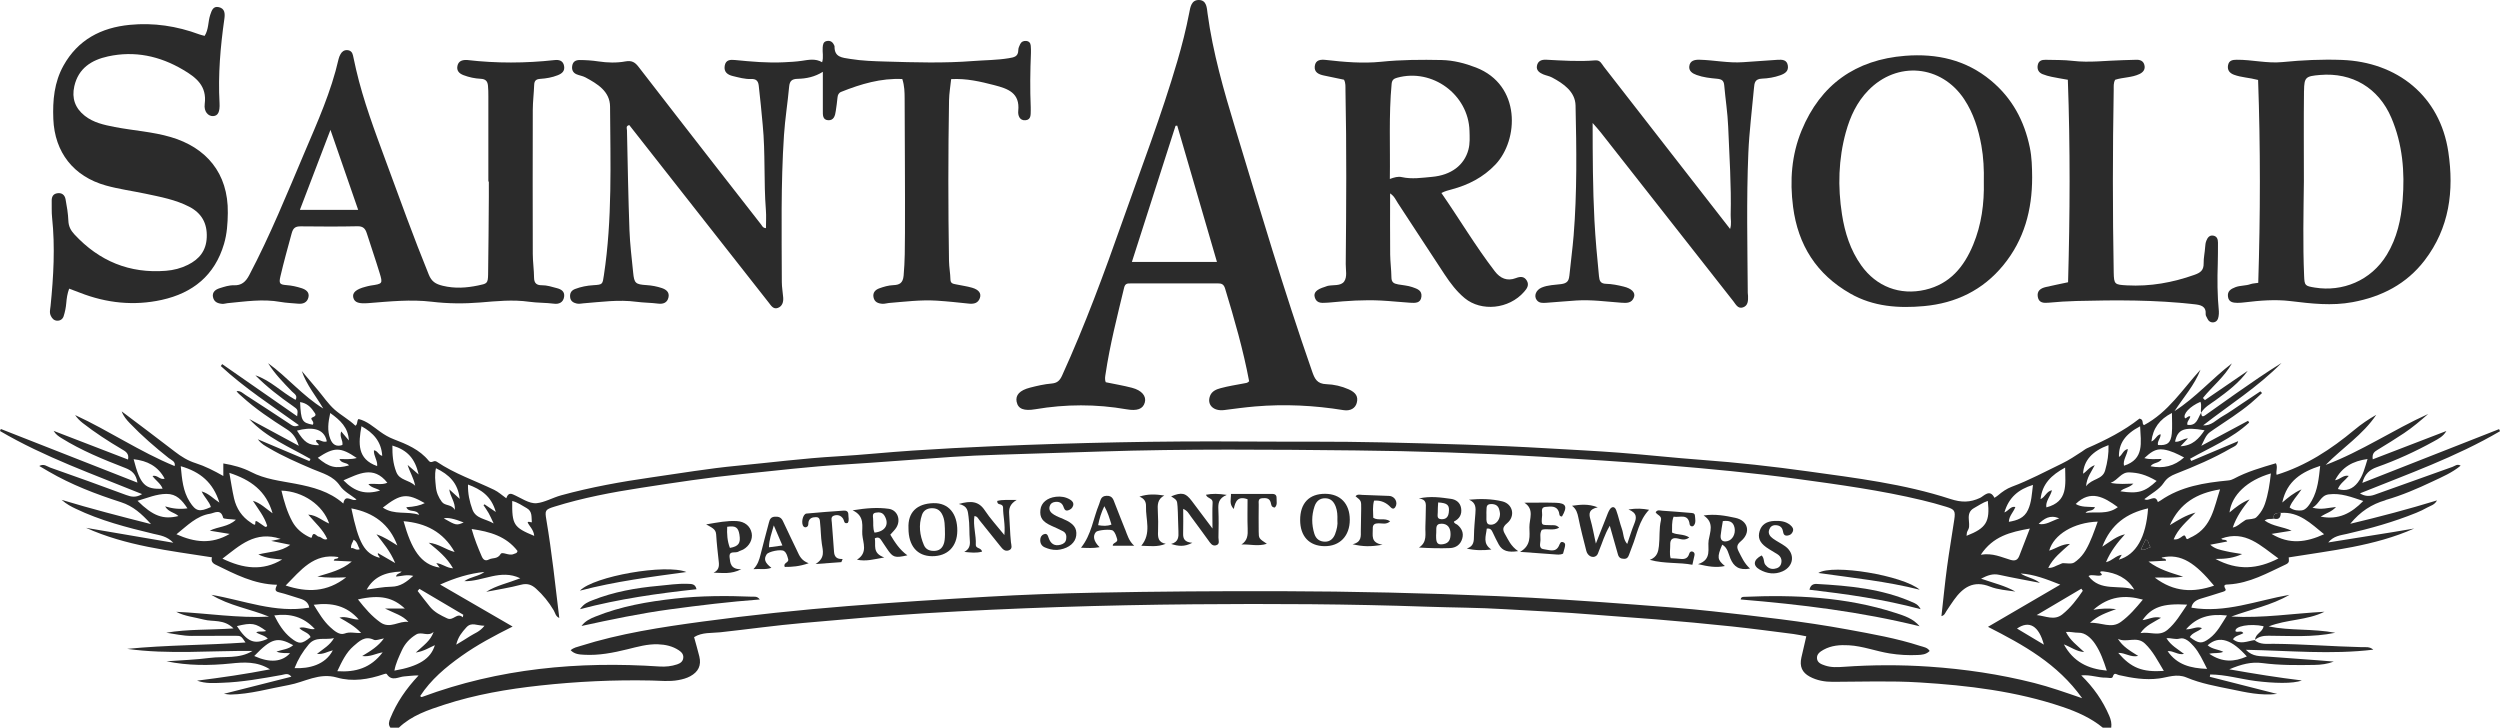 <svg width="213" height="62" viewBox="0 0 213 62" fill="none" xmlns="http://www.w3.org/2000/svg">
<path d="M203.242 42.605C204.626 42.208 205.96 41.636 207.263 41.017C208.083 40.629 208.924 40.276 209.648 39.675C209.356 39.495 209.16 39.704 208.953 39.777C206.735 40.563 204.521 41.361 202.306 42.154C201.855 42.316 201.442 42.275 201.069 42.033C205.114 40.399 209.231 38.95 213 36.741C212.975 36.68 212.948 36.621 212.923 36.561C209.062 38.079 205.2 39.597 201.271 41.142C201.474 40.381 201.886 40.021 202.524 39.793C204.191 39.202 205.801 38.467 207.348 37.61C207.749 37.389 208.177 37.181 208.429 36.721C206.345 37.523 204.26 38.325 202.158 39.134C202.084 38.638 202.305 38.483 202.579 38.319C203.339 37.865 204.086 37.389 204.826 36.903C205.195 36.66 205.546 36.386 205.892 36.11C206.23 35.841 206.553 35.552 206.883 35.27C203.904 36.616 201.21 38.453 198.147 39.611C199.563 38.164 201.31 37.054 202.458 35.342C201.795 35.718 201.173 36.144 200.597 36.623C198.605 38.282 196.468 39.683 193.968 40.454C193.884 40.157 194.091 39.797 193.906 39.469C192.665 39.838 191.447 40.182 190.324 40.788C190.183 40.864 190.03 40.918 189.844 40.935C187.812 41.131 185.808 41.441 184.075 42.646C184.004 42.696 183.925 42.733 183.848 42.776C183.635 42.042 183.075 42.792 182.697 42.525C183.283 42.056 183.975 41.707 184.344 41.147C184.631 40.711 184.963 40.533 185.367 40.372C186.986 39.734 188.587 39.059 190.092 38.182C190.306 38.057 190.614 37.993 190.691 37.587C189.311 38.168 188.003 38.72 186.694 39.273C186.662 39.21 186.63 39.146 186.596 39.084C188.315 38.118 190.17 37.359 191.629 36.003C191.599 35.951 191.568 35.9 191.538 35.85C190.238 36.545 188.939 37.241 187.551 37.984C188.029 36.976 188.033 36.979 188.653 36.561C189.705 35.848 190.786 35.171 191.764 34.355C192.096 34.078 192.408 33.777 192.727 33.487C192.679 33.439 192.633 33.391 192.584 33.342C192.048 33.699 191.513 34.057 190.976 34.413C190.434 34.772 189.907 35.157 189.343 35.475C188.823 35.771 188.397 36.295 187.705 36.24C189.958 34.488 192.378 32.965 194.385 30.926C193.055 31.749 191.775 32.637 190.5 33.529C189.629 34.139 188.758 34.752 187.896 35.372C187.576 35.602 187.569 35.376 187.539 35.162C187.83 34.675 188.325 34.42 188.762 34.102C189.766 33.369 190.764 32.63 191.508 31.593C190.292 32.425 189.076 33.257 187.86 34.089C187.803 34.029 187.746 33.97 187.687 33.909C188.493 32.913 189.534 32.097 190.158 30.96C188.47 32.254 187.072 33.875 185.268 35.028C186.032 33.861 186.974 32.815 187.482 31.496C185.959 33.157 184.745 35.114 182.675 36.218C182.442 36.128 182.702 35.75 182.285 35.663C180.969 36.703 179.425 37.487 177.831 38.184C177.671 38.254 177.534 38.375 177.384 38.471C176.817 38.836 176.277 39.207 175.647 39.508C174.244 40.18 172.879 40.926 171.411 41.468C170.969 41.632 170.575 41.908 170.213 42.22C170.126 42.295 170.022 42.35 169.926 42.414C169.53 41.616 169.02 42.272 168.703 42.42C167.838 42.822 167.116 42.821 166.164 42.511C162.224 41.226 158.108 40.725 154.018 40.157C151.031 39.742 148.034 39.407 145.025 39.185C142.664 39.013 140.311 38.749 137.952 38.569C135.915 38.414 133.873 38.316 131.834 38.197C127.155 37.92 122.472 37.797 117.788 37.69C113.812 37.598 109.833 37.646 105.855 37.617C98.794 37.566 91.734 37.719 84.679 38.015C82.368 38.111 80.059 38.237 77.751 38.389C75.597 38.53 73.448 38.76 71.295 38.884C68.457 39.048 65.636 39.412 62.808 39.681C60.371 39.914 57.95 40.322 55.524 40.67C52.924 41.042 50.341 41.506 47.806 42.202C47.096 42.397 46.397 42.805 45.727 42.872C45.083 42.937 44.375 42.409 43.703 42.122C43.341 41.967 43.236 42.204 43.133 42.452C42.78 42.201 42.469 41.91 42.102 41.734C40.464 40.944 38.72 40.363 37.205 39.333C36.953 39.164 36.761 39.545 36.525 39.255C35.752 38.303 34.652 37.846 33.544 37.421C33.129 37.261 32.764 37.049 32.4 36.789C31.815 36.37 31.261 35.869 30.546 35.698C30.373 35.871 30.499 36.133 30.282 36.272C29.72 35.732 29.053 35.381 28.508 34.898C27.961 34.413 27.543 33.781 27.067 33.216C26.616 32.681 26.163 32.147 25.712 31.612C26.124 32.811 26.921 33.745 27.543 34.807C25.791 33.734 24.489 32.131 22.842 30.944C23.407 31.847 24.142 32.599 24.875 33.353C25.058 33.542 25.392 33.694 25.181 34.069C23.995 33.423 23.056 32.405 21.758 31.977C22.733 32.966 23.823 33.802 24.951 34.59C25.395 34.9 25.386 34.912 25.317 35.465C23.184 33.982 21.056 32.501 18.929 31.022C18.889 31.078 18.852 31.133 18.813 31.188C20.843 33.07 23.172 34.572 25.472 36.227C25.079 36.44 24.866 36.233 24.632 36.08C23.398 35.267 22.166 34.451 20.922 33.654C20.695 33.51 20.492 33.275 20.153 33.325C20.273 33.508 20.441 33.627 20.59 33.765C21.774 34.848 23.106 35.732 24.454 36.589C24.937 36.897 25.238 37.293 25.457 37.981C23.951 37.166 22.594 36.432 21.237 35.7C22.689 37.279 24.652 38.072 26.456 39.105C26.424 39.166 26.392 39.227 26.36 39.287C24.946 38.688 23.532 38.09 21.965 37.425C22.286 37.847 22.605 37.993 22.892 38.163C24.086 38.868 25.356 39.422 26.631 39.966C27.477 40.328 28.385 40.529 28.971 41.395C29.294 41.873 29.891 42.167 30.376 42.555C29.991 42.797 29.419 41.996 29.251 42.899C28.057 41.853 26.627 41.495 25.176 41.215C23.887 40.968 22.585 40.837 21.378 40.208C20.676 39.843 19.87 39.626 19.027 39.485V40.554C18.235 40.108 17.476 39.717 16.666 39.46C16.003 39.251 15.445 38.904 14.901 38.483C13.402 37.323 11.879 36.192 10.367 35.048C10.522 35.468 10.786 35.771 11.064 36.062C12.09 37.134 13.209 38.102 14.372 39.023C14.595 39.2 14.978 39.314 14.88 39.709C11.917 38.494 9.287 36.696 6.4 35.363C6.584 35.632 6.802 35.851 7.044 36.04C8.094 36.858 9.208 37.582 10.355 38.259C10.676 38.448 11.022 38.621 10.908 39.153C8.763 38.327 6.664 37.518 4.568 36.709C4.748 37.011 4.987 37.172 5.231 37.323C6.941 38.389 8.8 39.146 10.669 39.87C11.245 40.093 11.598 40.397 11.71 41.121C7.775 39.576 3.922 38.061 0.07 36.548C0.046 36.607 0.023 36.664 0 36.723C3.806 38.956 7.968 40.413 12.107 42.097C11.589 42.416 11.187 42.336 10.754 42.176C8.602 41.381 6.447 40.597 4.281 39.84C4.013 39.747 3.739 39.476 3.345 39.702C3.633 39.871 3.885 40.019 4.136 40.167C6.08 41.301 8.174 42.099 10.303 42.785C11.343 43.12 12.056 43.765 12.867 44.654C10.257 43.99 7.818 43.364 5.245 42.586C5.702 42.979 6.071 43.161 6.441 43.339C8.552 44.355 10.804 44.936 13.07 45.479C13.63 45.613 14.224 45.675 14.766 46.242C12.197 45.804 9.763 45.389 7.329 44.971C10.738 46.508 14.407 46.912 18.059 47.484C17.98 47.766 18.059 47.96 18.362 48.108C20.021 48.919 21.658 49.786 23.602 49.822C23.477 50.137 23.339 50.367 23.776 50.467C24.377 50.606 24.96 50.829 25.554 51C25.982 51.123 26.285 51.349 26.347 51.768C23.453 52.265 20.776 51.148 18.007 50.677C19.528 51.609 21.305 51.875 22.922 52.539C20.255 52.678 17.645 52.242 15.014 52.126C15.757 52.516 16.584 52.582 17.372 52.791C18.148 52.996 19.07 52.728 19.895 53.541C17.857 53.682 15.998 53.591 14.167 53.908C14.889 54.011 15.597 54.184 16.333 54.179C17.55 54.168 18.766 54.166 19.984 54.168C20.538 54.168 20.538 54.175 20.918 54.74C17.543 54.974 14.175 54.95 10.833 55.284C14.388 55.776 17.946 55.426 21.512 55.46C20.378 56.166 19.085 55.897 17.87 56.055C16.648 56.214 15.413 56.251 14.184 56.342C16.014 56.72 17.837 56.717 19.67 56.529C20.772 56.415 21.89 56.333 23.003 57.028C20.918 57.435 18.904 57.725 16.786 57.992C17.543 58.26 18.228 58.197 18.905 58.174C20.624 58.117 22.311 57.811 23.997 57.508C24.282 57.456 24.555 57.31 24.825 57.656C22.92 58.139 21.052 58.611 19.078 59.111C19.335 59.144 19.48 59.177 19.622 59.176C21.319 59.147 22.94 58.662 24.595 58.365C25.953 58.121 27.181 57.283 28.713 57.727C30.022 58.106 31.407 57.891 32.715 57.435C32.805 57.404 32.913 57.367 32.96 57.438C33.386 58.096 33.965 57.652 34.466 57.627C34.823 57.609 35.172 57.541 35.666 57.547C34.579 58.702 33.796 59.863 33.256 61.189C33.136 61.483 33.058 61.731 33.266 62H33.98C35.074 60.956 36.467 60.491 37.859 60.038C40.507 59.177 43.236 58.709 46.001 58.408C49.159 58.064 52.323 57.912 55.499 57.98C56.265 57.996 57.028 58.085 57.795 57.944C58.148 57.878 58.485 57.791 58.799 57.622C59.505 57.242 59.767 56.691 59.583 55.931C59.451 55.389 59.291 54.852 59.136 54.284C59.824 53.851 60.632 53.951 61.364 53.871C63.716 53.614 66.06 53.284 68.419 53.078C71.869 52.775 75.317 52.458 78.774 52.251C86.412 51.795 94.053 51.55 101.705 51.485C108.323 51.428 114.937 51.458 121.552 51.69C123.775 51.768 126.002 51.766 128.221 51.903C130.73 52.058 133.244 52.151 135.75 52.365C137.521 52.515 139.298 52.621 141.071 52.766C143.221 52.942 145.369 53.142 147.516 53.368C149.279 53.555 151.037 53.792 152.795 54.015C153.141 54.06 153.483 54.138 153.896 54.213C153.75 54.845 153.606 55.437 153.476 56.03C153.312 56.779 153.533 57.297 154.194 57.652C154.802 57.978 155.465 58.094 156.157 58.092C158.621 58.087 161.087 57.992 163.547 58.144C167.682 58.397 171.782 58.891 175.733 60.229C176.965 60.646 178.145 61.166 179.163 62H179.876C179.926 61.644 179.855 61.323 179.707 60.983C179.156 59.701 178.38 58.577 177.321 57.543C178.122 57.468 178.767 57.755 179.439 57.736C179.637 57.73 179.951 57.852 180.01 57.657C180.135 57.24 180.32 57.47 180.532 57.518C181.654 57.771 182.768 57.959 183.945 57.807C184.706 57.709 185.453 57.369 186.298 57.725C187.516 58.238 188.84 58.472 190.137 58.735C191.344 58.981 192.558 59.281 194.013 59.124C191.975 58.605 190.126 58.133 188.275 57.663C188.288 57.597 188.3 57.531 188.311 57.465C189.616 57.472 190.882 57.855 192.169 58.021C193.69 58.215 195.371 58.27 196.115 57.974C194.103 57.732 192.105 57.411 189.933 57.026C190.964 56.592 191.816 56.369 192.75 56.494C194.223 56.688 195.708 56.677 197.191 56.651C197.755 56.642 198.306 56.572 198.839 56.367C196.945 56.2 195.052 56.091 193.164 55.938C192.588 55.891 191.941 55.979 191.347 55.362C195.061 55.434 198.614 55.783 202.205 55.352C201.891 55.075 201.545 55.145 201.235 55.138C198.714 55.079 196.2 54.872 193.679 54.852C193.15 54.849 192.554 54.945 192.087 54.535C191.474 54.621 190.852 54.958 190.249 54.464C190.452 54.138 190.846 54.127 191.133 53.94C190.962 53.673 190.673 53.915 190.468 53.789C190.351 53.35 191.704 53.101 192.855 53.352C192.8 53.853 192.144 53.986 192.137 54.51C192.469 54.222 192.848 54.163 193.285 54.165C195.145 54.17 197.011 54.318 198.965 53.913C197.027 53.543 195.145 53.753 193.292 53.372C194.836 52.759 196.557 52.866 198.044 52.121C195.401 52.262 192.784 52.682 190.11 52.531C191.761 51.916 193.522 51.583 195.066 50.677C192.29 51.157 189.607 52.265 186.708 51.775C186.772 51.339 187.108 51.114 187.568 50.987C188.134 50.831 188.691 50.633 189.254 50.464C189.423 50.414 189.705 50.348 189.611 50.187C189.375 49.785 189.627 49.808 189.876 49.794C191.672 49.692 193.189 48.815 194.765 48.083C195.114 47.921 195 47.709 194.998 47.491C198.619 46.9 202.289 46.538 205.688 45.029C203.282 45.451 200.866 45.802 198.366 46.217C198.826 45.658 199.409 45.611 199.941 45.49C201.955 45.032 203.936 44.474 205.853 43.697C206.179 43.566 206.5 43.412 206.806 43.239C207.077 43.086 207.429 43.026 207.632 42.634C205.171 43.389 202.765 44.023 200.24 44.626C201.107 43.58 202.053 42.962 203.241 42.619L203.242 42.605ZM201.715 39.109C201.488 39.843 201.328 40.527 200.891 41.099C200.459 41.664 199.9 41.887 199.19 41.666C199.358 41.201 199.784 40.95 200.114 40.547C199.652 40.438 199.386 40.853 198.946 40.918C199.543 39.779 200.468 39.28 201.715 39.109ZM197.68 39.692C197.564 40.736 197.478 41.743 196.965 42.655C196.76 43.019 196.469 43.45 196.106 43.485C195.844 43.512 195.416 43.512 195.075 43.232C195.282 42.671 195.696 42.286 196.091 41.694C195.398 41.999 194.943 42.397 194.449 42.815C194.842 40.951 196.134 40.198 197.68 39.693V39.692ZM193.478 40.335C193.383 41.233 193.253 42.097 192.97 42.933C192.845 43.298 192.649 43.632 192.388 43.922C192.151 44.186 192.139 44.188 191.422 44.268C191.317 44.28 191.221 44.38 191.119 44.439C190.852 44.594 190.647 44.861 190.231 44.947C190.556 43.992 191.092 43.268 191.666 42.548C191.023 42.801 190.484 43.207 189.955 43.662C190.133 42.181 191.454 40.926 193.476 40.337L193.478 40.335ZM189.149 41.693C188.635 43.248 188.439 44.859 186.833 45.699C186.703 45.766 186.564 45.82 186.441 45.9C186.164 46.078 186.3 45.422 185.954 45.679C185.761 45.823 185.54 46.003 185.195 45.952C185.574 45.032 186.303 44.441 187.058 43.669C186.204 43.91 185.597 44.301 184.872 44.742C185.724 42.858 187.17 42.022 189.151 41.694L189.149 41.693ZM183.233 46.616C182.936 46.689 182.743 46.917 182.403 46.821C182.542 46.529 182.674 46.258 182.813 45.966C183.166 46.141 183.025 46.442 183.233 46.618V46.616ZM182.542 52.834C183.314 51.734 184.266 51.387 186.346 51.515C185.79 52.328 185.366 53.08 184.665 53.667C183.948 54.266 183.183 53.794 182.37 53.94C182.804 53.284 183.467 53.033 184.119 52.636C183.503 52.468 183.039 52.787 182.542 52.834ZM183.016 43.314C182.841 45.807 181.987 47.258 180.522 47.684C180.598 47.559 180.668 47.445 180.775 47.267C180.254 47.343 179.965 47.775 179.432 47.898C179.821 46.958 180.406 46.228 181.046 45.52C180.343 45.674 179.817 46.128 179.115 46.577C179.858 44.647 181.21 43.724 183.016 43.311V43.314ZM173.529 52.404C174.797 51.656 176.063 50.906 177.33 50.157C177.371 50.216 177.414 50.275 177.455 50.335C176.956 51.071 176.425 51.773 175.712 52.345C175.022 52.898 174.299 52.484 173.529 52.406V52.404ZM174.139 54.924C173.339 54.446 172.608 54.008 171.848 53.553C172.893 52.832 173.709 53.32 174.139 54.924ZM176.96 47.753C176.605 48.036 176.587 48.035 175.785 47.981C175.678 47.974 175.567 48.062 175.457 48.097C175.162 48.191 174.906 48.411 174.51 48.382C174.931 47.534 175.631 46.998 176.364 46.342C175.638 46.351 175.161 46.748 174.592 46.916C174.979 45.538 176.685 44.515 178.725 44.442C178.416 45.283 178.147 46.114 177.701 46.875C177.505 47.208 177.264 47.507 176.96 47.75V47.753ZM178.395 49.013C178.571 49.02 178.755 49.07 178.924 49.04C179.299 48.97 178.851 48.801 178.949 48.717C179.004 48.669 179.12 48.673 179.204 48.683C180.299 48.813 181.238 49.227 181.843 50.239C180.563 49.781 178.956 50.439 177.94 49.081C178.106 48.968 178.254 49.01 178.395 49.015V49.013ZM187.478 34.233C187.605 34.542 187.475 34.862 187.532 35.171C187.535 35.165 187.539 35.158 187.543 35.153L187.534 35.176C187.534 35.176 187.534 35.172 187.534 35.171C187.25 35.627 187.17 36.311 186.366 36.195C186.293 35.907 186.576 35.737 186.612 35.474C186.405 35.415 186.325 35.634 186.166 35.639C185.949 35.288 186.566 34.625 187.48 34.233H187.478ZM187.828 36.659C187.341 37.38 186.817 37.97 185.778 38.022C186.015 37.771 186.184 37.592 186.418 37.345C185.959 37.38 185.688 37.694 185.314 37.63C185.537 36.571 186.082 36.352 187.828 36.659ZM185.048 35.185C185.048 35.835 185.091 36.39 185.038 36.935C184.957 37.746 184.647 37.975 183.859 37.915C183.779 37.576 184.112 37.338 184.082 36.995C183.731 37.067 183.667 37.468 183.298 37.614C183.435 36.473 183.998 35.728 185.047 35.185H185.048ZM184.337 38.298C184.965 38.396 185.503 38.67 186.084 38.975C185.25 39.718 184.321 39.943 183.23 39.725C183.451 39.378 183.948 39.501 184.18 39.105C183.66 39.098 183.185 39.173 182.697 39.032C183.175 38.601 183.615 38.188 184.339 38.3L184.337 38.298ZM182.338 36.32C182.397 37.708 182.718 39.123 180.964 39.679C180.855 39.187 181.237 38.774 181.292 38.257C180.876 38.341 180.83 38.776 180.534 38.931C180.509 37.796 181.048 36.995 182.338 36.32ZM181.445 40.248C182.167 40.285 182.768 40.406 183.747 40.976C182.745 41.916 182.162 42.087 180.659 41.86C180.948 41.554 181.392 41.586 181.764 41.205C181.115 41.217 180.557 41.279 179.826 41.142C180.504 40.868 180.711 40.21 181.443 40.248H181.445ZM179.645 37.924C179.669 38.67 179.559 39.378 179.356 40.085C179.126 40.886 178.231 40.755 177.733 41.431C177.794 40.67 178.167 40.235 178.475 39.631C177.99 39.8 177.799 40.164 177.477 40.36C177.539 39.242 178.256 38.43 179.645 37.924ZM180.44 43.209C179.552 43.874 178.591 43.576 177.687 43.697C177.892 43.405 178.307 43.623 178.496 43.209C177.912 43.165 177.321 43.232 176.851 42.938C178.12 41.7 179.259 42.345 180.44 43.209ZM175.949 39.838C175.966 41.301 176.221 42.742 174.351 43.229C174.26 42.712 174.701 42.295 174.827 41.769C174.351 41.858 174.255 42.354 173.856 42.525C173.995 41.226 174.781 40.47 175.949 39.838ZM175.449 44.159C174.763 44.396 174.287 44.767 173.693 44.636C174.157 44.196 174.638 43.829 175.449 44.159ZM173.208 41.313C173.11 42.094 173.089 42.787 172.786 43.443C172.461 44.145 171.861 44.339 171.155 44.46C171.167 43.954 171.543 43.649 171.711 43.195C171.304 43.104 171.146 43.516 170.775 43.66C171.151 42.372 171.973 41.698 173.208 41.313ZM172.943 45.034C172.606 45.905 172.326 46.62 172.053 47.336C171.916 47.698 171.711 47.821 171.303 47.703C170.531 47.482 169.794 47.092 168.764 47.263C169.81 45.691 171.256 45.335 172.945 45.032L172.943 45.034ZM167.605 45.301C167.794 44.931 167.796 44.932 167.742 44.248C167.71 43.845 167.785 43.505 168.193 43.284C168.578 43.077 168.933 42.812 169.363 42.678C169.557 44.451 169.238 44.993 167.55 45.651C167.576 45.467 167.569 45.373 167.607 45.301H167.605ZM43.641 42.685C44.111 42.797 44.484 43.074 44.883 43.298C45.365 43.571 45.269 44.048 45.31 44.462C45.322 44.596 45.062 44.36 44.953 44.508C45.121 44.866 45.472 45.132 45.516 45.658C43.755 44.931 43.618 44.708 43.641 42.684V42.685ZM44.092 46.937C44.06 47.16 43.885 47.145 43.762 47.204C43.372 47.391 42.794 46.964 42.655 47.199C42.388 47.655 41.977 47.5 41.662 47.666C41.343 47.833 41.166 47.685 41.041 47.397C40.728 46.672 40.428 45.939 40.184 45.071C41.751 45.294 43.126 45.693 44.09 46.939L44.092 46.937ZM42.245 43.623C41.812 43.327 41.548 43.147 41.284 42.969C41.254 42.992 41.223 43.015 41.193 43.038C41.339 43.261 41.496 43.478 41.628 43.71C41.756 43.934 41.858 44.175 42.059 44.596C41.314 44.171 40.535 44.195 40.246 43.4C40.004 42.732 39.854 42.053 39.874 41.283C40.984 41.694 41.858 42.259 42.243 43.623H42.245ZM37.144 39.893C38.258 40.431 39.018 41.142 39.168 42.504C38.841 42.206 38.606 41.992 38.278 41.693C38.353 42.338 38.804 42.76 38.751 43.448C38.485 42.937 37.923 43.129 37.645 42.757C37.355 42.37 37.178 41.946 37.135 41.456C37.092 40.962 37.01 40.472 37.144 39.891V39.893ZM39.505 44.512C38.898 44.779 38.861 44.768 37.809 44.168C38.117 44.071 38.682 44.185 39.505 44.512ZM38.738 47.03C37.973 46.836 37.376 46.321 36.527 46.242C37.321 46.892 38.068 47.488 38.599 48.42C38.025 48.389 37.693 48.022 37.171 47.978C37.299 48.143 37.383 48.25 37.465 48.359C35.834 48.113 35.049 46.777 34.384 44.407C36.256 44.563 37.748 45.299 38.736 47.03H38.738ZM39.433 52.597C38.929 52.13 38.638 52.937 38.098 52.684C37.552 52.427 37.034 52.176 36.648 51.713C36.281 51.271 35.939 50.807 35.584 50.353C35.634 50.291 35.682 50.23 35.732 50.168C36.978 50.904 38.226 51.641 39.472 52.377C39.458 52.45 39.446 52.523 39.431 52.597H39.433ZM39.726 53.461C40.171 52.965 40.621 53.311 41.28 53.313C40.86 53.844 40.416 53.956 40.061 54.193C39.72 54.421 39.364 54.624 38.87 54.926C39.03 54.254 39.364 53.864 39.726 53.461ZM35.212 49.065C34.641 49.573 34.126 49.979 33.341 49.988C32.641 49.997 31.942 50.146 31.239 50.236C31.81 49.218 32.714 48.739 34.22 48.694C34.049 48.894 33.775 48.862 33.746 49.125C34.208 49.088 34.662 48.928 35.212 49.065ZM35.714 43.867C34.691 43.521 33.598 43.913 32.617 43.247C34.158 42.051 34.671 41.999 36.19 42.865C35.827 43.059 35.302 43.175 34.618 43.215C34.818 43.722 35.483 43.325 35.712 43.865L35.714 43.867ZM35.668 40.426C35.34 40.142 35.035 39.877 34.73 39.613C34.898 40.198 35.229 40.673 35.374 41.386C34.826 40.859 34.049 40.946 33.764 40.215C33.477 39.481 33.423 38.738 33.432 37.961C34.711 38.346 35.359 39.062 35.668 40.424V40.426ZM30.797 36.315C31.817 36.878 32.491 37.623 32.566 38.838C32.234 38.769 32.19 38.4 31.858 38.364C31.822 38.843 32.188 39.241 32.133 39.711C30.421 39.109 30.533 37.774 30.797 36.315ZM28.137 35.19C28.991 35.803 29.672 36.423 29.722 37.526C29.488 37.25 29.28 37.003 29.071 36.757C28.895 37.238 29.242 37.493 29.173 37.913C28.668 38.084 28.337 37.899 28.139 37.391C27.868 36.696 27.959 35.999 28.135 35.19H28.137ZM26.73 35.064C26.832 35.219 27.058 35.395 26.632 35.557C26.304 35.684 26.861 35.905 26.643 36.188C25.73 36.01 25.643 35.862 25.568 34.258C26.105 34.337 26.459 34.649 26.73 35.062V35.064ZM25.302 36.689C26.447 36.383 27.611 36.414 27.845 37.607C27.477 37.739 27.242 37.389 26.939 37.502C26.884 37.721 27.162 37.753 27.158 37.933C26.281 37.933 25.932 37.699 25.302 36.689ZM27.075 39.005C28.474 38.079 29 38.072 30.398 39.022C29.858 39.169 29.399 39.102 28.918 39.112C29.1 39.519 29.549 39.371 29.736 39.651C28.606 39.959 28.046 39.823 27.076 39.007L27.075 39.005ZM29.264 40.923C30.542 40.388 31.81 39.617 33.002 41.131C32.505 41.354 31.956 41.162 31.386 41.244C31.66 41.582 32.081 41.589 32.382 41.796C31.147 42.161 30.235 41.91 29.264 40.925V40.923ZM33.856 46.475C33.284 46.117 32.73 45.745 32.072 45.522C32.635 46.256 33.243 46.944 33.671 47.974C33.083 47.634 32.646 47.381 32.202 47.124C32.133 47.325 32.368 47.372 32.339 47.525C31.054 47.163 30.558 46.306 29.936 43.314C31.835 43.678 33.175 44.649 33.855 46.477L33.856 46.475ZM30.13 45.982C30.45 46.164 30.478 46.502 30.647 46.798C30.287 46.926 30.148 46.625 29.913 46.705C29.872 46.386 30.055 46.214 30.13 45.982ZM28.044 44.604C27.453 44.369 27 43.897 26.26 43.842C26.873 44.567 27.529 45.125 27.884 45.927C27.568 46.073 27.403 45.743 27.16 45.724C26.968 45.709 26.7 45.175 26.558 45.789C26.541 45.861 26.351 45.761 26.247 45.706C25.684 45.412 25.218 45.007 24.912 44.449C24.459 43.623 24.204 42.724 23.978 41.801C25.812 41.857 27.52 43.031 28.044 44.603V44.604ZM23.225 43.735C22.637 43.318 22.191 42.856 21.548 42.669C21.997 43.368 22.526 44.015 22.764 44.799C22.698 44.938 22.607 44.895 22.539 44.852C22.341 44.724 22.156 44.578 21.956 44.451C21.598 44.227 21.872 44.763 21.663 44.699C21.557 44.667 21.462 44.587 21.364 44.523C20.608 44.031 20.143 43.329 19.941 42.464C19.784 41.784 19.686 41.09 19.54 40.287C21.364 40.884 22.676 41.814 23.224 43.735H23.225ZM18.693 42.822C18.157 42.477 17.818 42.058 17.18 41.866C17.433 42.406 17.834 42.733 17.966 43.2C16.991 43.64 16.688 43.578 16.162 42.751C15.591 41.855 15.505 40.837 15.4 39.72C17.069 40.199 18.158 41.112 18.693 42.821V42.822ZM11.385 39.125C12.55 39.257 13.457 39.713 14.029 40.78C13.626 40.926 13.411 40.426 12.995 40.558C13.266 40.941 13.689 41.19 13.856 41.636C12.359 41.716 11.947 41.303 11.385 39.125ZM11.715 42.669C12.573 42.42 13.329 42.087 14.179 42.081C15.035 42.076 15.498 42.605 15.971 43.311C15.325 43.403 14.737 43.345 14.067 43.143C14.359 43.646 14.885 43.656 15.201 43.967C13.905 44.285 13.038 43.974 11.715 42.667V42.669ZM15.033 45.52C15.957 44.783 16.743 43.95 17.905 43.769C18.244 43.715 18.82 43.311 19.011 44.114C19.039 44.237 19.66 44.219 20.098 44.28C19.437 44.906 18.597 44.85 17.871 45.214C18.397 45.299 18.922 45.385 19.567 45.49C18.009 46.399 16.575 46.208 15.031 45.52H15.033ZM18.954 47.596C20.43 46.474 21.742 45.189 23.91 45.914C23.657 45.968 23.461 46.01 23.106 46.085C23.724 46.212 24.19 46.306 24.728 46.417C23.93 47.028 22.986 46.994 22.011 47.238C22.735 47.591 23.388 47.611 24.042 47.668C22.384 48.676 20.727 48.452 18.955 47.598L18.954 47.596ZM24.338 49.886C25.632 48.582 26.727 47.11 28.831 47.461C28.799 47.698 28.471 47.507 28.438 47.767C28.895 47.789 29.349 47.812 29.973 47.842C29.082 48.584 28.135 48.788 27.041 49.125C27.936 49.25 28.645 49.213 29.496 49.188C27.85 50.465 26.187 50.492 24.338 49.886ZM26.82 53.593C26.349 53.678 25.973 53.343 25.502 53.498C25.775 53.84 26.292 53.865 26.463 54.279C25.718 54.89 25.477 54.911 24.771 54.343C24.142 53.837 23.735 53.163 23.368 52.433C24.73 52.245 25.867 52.554 26.821 53.591L26.82 53.593ZM20.186 53.343C21.455 53.035 21.755 53.083 22.68 53.76C22.355 53.867 22.081 53.735 21.828 53.876C22.14 54.095 22.558 54.117 22.817 54.421C21.663 54.943 21.07 54.699 20.186 53.345V53.343ZM23.555 55.515C23.976 55.694 24.352 55.619 24.714 55.653C24.029 56.406 22.992 56.497 21.66 55.893C23.122 54.375 23.637 54.232 24.981 54.967C24.587 55.321 24.074 55.337 23.553 55.515H23.555ZM28.355 55.408C27.72 56.651 26.311 56.984 25.097 56.923C25.392 56.168 25.789 55.51 26.308 54.897C26.909 54.19 27.698 54.551 28.456 54.368C28.107 54.977 27.552 55.277 27.005 55.71C27.545 55.772 27.92 55.507 28.356 55.407L28.355 55.408ZM28.125 53.425C27.556 52.901 27.173 52.242 26.729 51.526C28.274 51.319 29.537 51.604 30.567 52.782C30 52.807 29.526 52.461 28.918 52.621C29.583 52.996 30.209 53.331 30.769 53.931C30.241 53.962 29.827 53.799 29.362 53.978C28.932 54.142 28.476 53.749 28.125 53.425ZM32.605 55.578C31.585 56.921 30.298 57.288 28.738 57.187C29.125 56.376 29.48 55.596 30.134 55.038C30.605 54.637 31.084 54.138 31.849 54.509C32.042 54.601 32.353 54.448 32.712 54.393C32.211 55.075 31.607 55.444 30.856 55.895C31.548 55.984 32.002 55.679 32.603 55.58L32.605 55.578ZM32.404 53.023C31.669 52.502 31.111 51.848 30.498 51.071C32.446 50.626 33.514 50.938 34.491 51.846H32.797C33.605 52.256 34.306 52.424 34.798 52.992C33.992 52.862 33.247 53.621 32.402 53.023H32.404ZM33.603 57.137C33.719 56.503 33.987 55.961 34.234 55.417C34.496 54.84 34.907 54.393 35.459 54.058C35.925 53.776 36.49 54.289 36.946 53.826C36.695 54.589 36.064 55.004 35.422 55.599C36.128 55.482 36.57 55.179 37.05 54.968C36.704 56.123 35.696 56.772 33.605 57.137H33.603ZM177.396 59.486C175.936 58.983 174.642 58.527 173.31 58.188C170.374 57.444 167.394 57.005 164.371 56.798C161.937 56.633 159.511 56.64 157.079 56.813C156.549 56.85 156.014 56.879 155.49 56.7C155.166 56.59 154.84 56.469 154.807 56.095C154.775 55.726 155.071 55.523 155.362 55.36C156.034 54.988 156.765 54.934 157.516 54.977C158.71 55.043 159.826 55.485 160.996 55.672C161.793 55.799 162.588 55.845 163.388 55.806C163.738 55.788 164.1 55.772 164.408 55.462C164.214 55.154 163.879 55.125 163.59 55.031C161.586 54.38 159.514 54.019 157.448 53.637C153.631 52.933 149.774 52.511 145.92 52.083C143.711 51.839 141.493 51.679 139.275 51.511C135.373 51.214 131.468 50.954 127.558 50.788C121.42 50.528 115.281 50.385 109.138 50.369C103.885 50.355 98.633 50.392 93.383 50.494C90.298 50.553 87.214 50.663 84.135 50.841C80.17 51.069 76.207 51.319 72.247 51.636C68.109 51.968 63.985 52.399 59.876 52.955C56.358 53.431 52.84 53.963 49.439 55.04C49.168 55.125 48.877 55.175 48.62 55.398C48.954 55.745 49.362 55.761 49.763 55.785C51.022 55.858 52.241 55.617 53.452 55.319C54.315 55.107 55.171 54.858 56.073 54.894C56.704 54.919 57.306 55.05 57.841 55.408C58.073 55.563 58.25 55.754 58.214 56.062C58.178 56.378 57.938 56.522 57.688 56.606C57.208 56.766 56.707 56.82 56.196 56.786C49.291 56.326 42.521 56.946 35.987 59.37C35.919 59.395 35.875 59.407 35.803 59.298C36.711 57.905 37.971 56.848 39.325 55.886C40.654 54.94 42.09 54.177 43.675 53.382C41.569 52.162 39.597 51.021 37.499 49.804C38.777 49.232 39.984 48.86 41.273 48.728C40.788 49.115 40.129 49.116 39.558 49.516C41.157 49.555 42.635 48.455 44.329 49.27C43.282 49.681 42.293 49.877 41.423 50.424C42.409 50.23 43.409 50.079 44.379 49.822C44.916 49.679 45.288 49.81 45.666 50.148C46.267 50.688 46.764 51.305 47.176 52C47.306 52.221 47.335 52.52 47.651 52.65C47.315 49.851 47.018 47.065 46.552 44.3C46.415 43.485 46.435 43.416 47.242 43.165C49.651 42.414 52.124 41.946 54.609 41.563C57.476 41.121 60.348 40.682 63.233 40.388C66.121 40.094 69.006 39.75 71.906 39.576C74.953 39.392 77.996 39.137 81.042 38.932C82.374 38.843 83.707 38.783 85.041 38.742C87.947 38.654 90.855 38.562 93.761 38.469C101.003 38.236 108.245 38.3 115.485 38.377C120.733 38.432 125.986 38.599 131.227 38.907C134.777 39.116 138.329 39.335 141.873 39.629C145.62 39.941 149.364 40.287 153.094 40.798C156.672 41.288 160.251 41.775 163.768 42.618C164.458 42.783 165.145 42.97 165.822 43.179C166.54 43.402 166.614 43.525 166.503 44.277C166.307 45.62 166.07 46.958 165.89 48.304C165.706 49.679 165.572 51.06 165.41 52.495C165.683 52.424 165.729 52.226 165.827 52.076C166.039 51.755 166.248 51.433 166.473 51.119C167.238 50.048 168.134 49.417 169.552 49.979C170.222 50.244 170.98 50.294 171.707 50.399C170.832 49.9 169.858 49.678 168.787 49.303C169.352 49.011 169.789 48.854 170.336 48.976C171.456 49.223 172.586 49.423 173.804 49.66C173.258 49.243 172.647 49.193 172.158 48.86C173.305 48.931 174.355 49.344 175.537 49.81C173.442 51.032 171.452 52.194 169.375 53.406C172.395 54.947 175.301 56.542 177.398 59.484L177.396 59.486ZM175.843 54.902C176.439 55.123 176.904 55.508 177.573 55.556C176.979 54.992 176.368 54.56 176.018 53.842C176.389 53.803 176.744 53.917 177.095 53.908C177.657 53.892 178.165 54.355 178.505 54.863C178.962 55.544 179.229 56.307 179.498 57.137C177.89 56.989 176.655 56.389 175.843 54.904V54.902ZM178.068 53.063C178.744 52.443 179.439 52.217 180.293 51.895C179.575 51.816 179.054 51.843 178.357 51.953C179.68 50.799 181.021 50.661 182.572 51.087C181.976 51.807 181.422 52.461 180.698 52.987C179.866 53.591 179.054 53.019 178.068 53.063ZM180.475 55.626C181.051 55.597 181.525 56.036 182.176 55.886C181.492 55.46 180.853 55.093 180.447 54.428C181.178 54.803 182.037 54.154 182.752 54.835C183.433 55.483 183.831 56.287 184.357 57.162C182.517 57.285 181.574 56.905 180.475 55.628V55.626ZM184.678 55.474C185.177 55.428 185.558 55.833 186.079 55.713C185.535 55.296 184.956 54.988 184.583 54.377C184.988 54.334 185.319 54.517 185.724 54.405C186.155 54.286 186.591 54.699 186.91 55.065C187.382 55.605 187.666 56.251 188.045 56.989C186.624 56.932 185.487 56.642 184.678 55.474ZM191.429 55.931C190.363 56.401 189.35 56.462 188.224 55.699C188.689 55.599 189.042 55.695 189.425 55.537C188.985 55.312 188.5 55.327 188.09 54.979C189.106 54.065 190.195 54.548 191.431 55.931H191.429ZM189.739 52.438C189.267 53.17 188.915 53.892 188.247 54.391C187.596 54.876 187.33 54.851 186.571 54.277C186.803 53.88 187.291 53.821 187.61 53.516C187.174 53.325 186.803 53.628 186.248 53.621C187.191 52.538 188.316 52.279 189.739 52.44V52.438ZM183.586 49.209C184.417 49.193 185.109 49.257 186.002 49.131C184.915 48.785 183.979 48.544 183.053 47.846C183.658 47.816 184.1 47.794 184.546 47.771C184.537 47.5 184.248 47.659 184.171 47.505C185.84 47.115 187.067 48.003 188.637 49.899C186.874 50.499 185.236 50.465 183.585 49.211L183.586 49.209ZM188.76 47.623C189.659 47.627 190.343 47.527 191.028 47.204C190.563 47.124 190.094 47.067 189.636 46.958C189.188 46.853 188.716 46.78 188.313 46.411C188.835 46.312 189.295 46.224 189.759 46.135C189.653 45.891 189.358 46.082 189.258 45.886C191.303 45.137 192.609 46.501 194.123 47.58C192.346 48.491 190.663 48.642 188.76 47.623ZM193.533 45.488C194.171 45.387 194.708 45.299 195.245 45.214C194.494 44.865 193.647 44.856 192.948 44.346C193.223 44.147 193.499 44.25 193.745 44.186C193.645 43.84 193.837 43.678 194.321 43.699C195.883 43.582 196.876 44.597 198.013 45.515C196.498 46.206 195.068 46.422 193.533 45.486V45.488ZM197.719 44.015C198.179 43.724 198.652 43.61 199.031 43.195C198.377 43.254 197.782 43.464 197.022 43.254C197.635 42.913 197.701 42.211 198.409 42.12C199.45 41.985 200.365 42.359 201.351 42.685C200.349 43.715 199.256 44.327 197.719 44.015Z" fill="#2B2B2B"/>
<path d="M49.173 25.867C49.339 25.904 49.524 25.858 49.701 25.844C51.204 25.728 52.701 25.509 54.22 25.712C54.834 25.794 55.461 25.789 56.08 25.869C56.493 25.922 56.859 25.801 56.957 25.327C57.05 24.882 56.745 24.664 56.395 24.545C55.976 24.404 55.541 24.32 55.09 24.292C54.138 24.231 54.035 24.13 53.946 23.23C53.826 22.025 53.675 20.82 53.63 19.611C53.527 16.772 53.479 13.933 53.418 11.095C53.414 10.95 53.297 10.729 53.614 10.656C55.154 12.618 56.707 14.593 58.258 16.569C60.671 19.641 63.083 22.713 65.497 25.783C65.695 26.035 65.889 26.38 66.276 26.234C66.652 26.093 66.757 25.735 66.729 25.352C66.695 24.912 66.613 24.472 66.611 24.032C66.602 19.86 66.52 15.685 66.795 11.517C66.886 10.134 67.109 8.762 67.235 7.381C67.28 6.894 67.474 6.727 67.957 6.716C68.695 6.7 69.416 6.552 70.106 6.119C70.106 7.29 70.104 8.354 70.106 9.418C70.106 9.772 70.073 10.211 70.553 10.243C71.045 10.275 71.154 9.854 71.209 9.453C71.261 9.074 71.323 8.694 71.355 8.313C71.375 8.083 71.461 7.908 71.673 7.825C73.354 7.153 75.067 6.647 76.877 6.734C77.064 7.322 77.073 7.855 77.075 8.388C77.085 12.208 77.118 16.027 77.103 19.848C77.098 21.058 77.098 22.267 76.989 23.481C76.93 24.139 76.618 24.272 76.117 24.294C75.693 24.311 75.297 24.429 74.912 24.568C74.595 24.682 74.349 24.916 74.42 25.313C74.499 25.748 74.827 25.863 75.203 25.883C75.377 25.892 75.554 25.83 75.731 25.815C77.089 25.705 78.446 25.53 79.811 25.616C80.728 25.673 81.641 25.774 82.553 25.869C82.976 25.912 83.334 25.831 83.486 25.393C83.623 24.996 83.402 24.686 82.83 24.516C82.379 24.383 81.905 24.327 81.443 24.226C81.222 24.178 80.985 24.167 80.978 23.818C80.967 23.289 80.863 22.761 80.855 22.232C80.781 17.672 80.781 13.112 80.858 8.552C80.869 7.948 80.976 7.344 81.038 6.741C82.352 6.67 83.527 6.948 84.705 7.253C85.875 7.556 86.918 7.907 86.754 9.46C86.718 9.803 86.854 10.305 87.389 10.243C87.863 10.188 87.808 9.751 87.82 9.4C87.824 9.311 87.82 9.222 87.818 9.133C87.754 7.593 87.772 6.053 87.836 4.516C87.845 4.309 87.836 4.1 87.82 3.895C87.8 3.662 87.677 3.512 87.431 3.489C87.201 3.468 87.018 3.553 86.92 3.76C86.845 3.919 86.759 4.095 86.759 4.263C86.757 4.835 86.39 4.886 85.939 4.961C84.941 5.127 83.932 5.12 82.93 5.198C80.441 5.394 77.947 5.317 75.458 5.243C74.463 5.214 73.45 5.186 72.45 5.022C71.74 4.906 71.081 4.89 71.102 3.936C71.102 3.91 71.079 3.883 71.068 3.854C70.947 3.578 70.751 3.434 70.439 3.496C70.136 3.557 70.115 3.794 70.093 4.04C70.059 4.448 70.182 4.861 70.045 5.303C69.478 4.963 68.875 5.1 68.3 5.184C67.799 5.257 67.299 5.28 66.798 5.305C65.402 5.376 64.015 5.25 62.628 5.114C62.238 5.077 61.831 5.075 61.744 5.611C61.655 6.153 62.017 6.379 62.432 6.479C62.946 6.602 63.463 6.752 64.005 6.732C64.381 6.718 64.591 6.853 64.643 7.281C64.778 8.397 64.873 9.514 64.982 10.631C65.219 13.051 65.064 15.482 65.254 17.902C65.294 18.411 65.26 18.924 65.26 19.439C64.983 19.418 64.942 19.252 64.859 19.145C63.491 17.397 62.127 15.648 60.765 13.896C58.64 11.162 56.513 8.429 54.399 5.688C54.103 5.305 53.825 5.132 53.286 5.232C52.534 5.371 51.749 5.346 50.984 5.232C50.455 5.153 49.924 5.116 49.389 5.114C49.054 5.114 48.815 5.243 48.754 5.599C48.697 5.93 48.806 6.192 49.118 6.328C49.36 6.433 49.638 6.465 49.868 6.588C50.901 7.142 51.969 7.782 51.977 9.086C52.006 13.876 52.175 18.675 51.453 23.44C51.334 24.226 51.368 24.249 50.553 24.299C50.015 24.331 49.499 24.431 48.998 24.622C48.681 24.743 48.54 24.969 48.574 25.315C48.61 25.685 48.881 25.806 49.173 25.872V25.867Z" fill="#2B2B2B"/>
<path d="M86.618 34.23C86.733 34.839 87.239 35.033 88.205 34.868C90.797 34.428 93.391 34.42 95.984 34.873C96.888 35.03 97.382 34.852 97.538 34.289C97.686 33.754 97.289 33.261 96.444 33.039C95.707 32.847 94.955 32.722 94.213 32.567C94.105 32.316 94.162 32.079 94.196 31.851C94.565 29.37 95.19 26.945 95.775 24.509C95.868 24.126 96.087 24.148 96.356 24.148C98.82 24.148 101.282 24.151 103.746 24.144C104.08 24.144 104.265 24.212 104.378 24.586C105.171 27.202 105.929 29.825 106.426 32.483C106.285 32.642 106.134 32.637 105.989 32.665C105.324 32.792 104.65 32.895 103.998 33.072C103.639 33.168 103.256 33.318 103.097 33.725C102.805 34.481 103.383 35.055 104.301 34.937C105.18 34.825 106.059 34.704 106.939 34.629C109.46 34.415 111.969 34.538 114.467 34.943C115.059 35.039 115.478 34.775 115.595 34.328C115.738 33.793 115.528 33.446 114.909 33.171C114.306 32.904 113.648 32.751 113.021 32.733C112.21 32.708 112.012 32.277 111.791 31.641C109.4 24.8 107.346 17.854 105.242 10.925C104.267 7.712 103.335 4.483 102.883 1.141C102.823 0.686 102.816 0.009 102.142 6.00372e-05C101.498 -0.007 101.414 0.622 101.322 1.1C101.054 2.489 100.707 3.854 100.309 5.212C98.959 9.824 97.235 14.306 95.641 18.834C94.074 23.281 92.445 27.703 90.489 31.999C90.293 32.43 90.074 32.637 89.587 32.678C88.974 32.729 88.364 32.872 87.767 33.025C86.87 33.255 86.508 33.66 86.615 34.23H86.618ZM100.156 10.719C100.204 10.713 100.252 10.708 100.3 10.703C101.422 14.553 102.545 18.404 103.684 22.316H96.437C97.686 18.419 98.922 14.568 100.156 10.719Z" fill="#2B2B2B"/>
<path d="M18.149 25.316C18.232 25.737 18.569 25.862 18.945 25.889C19.089 25.899 19.237 25.844 19.385 25.83C20.886 25.689 22.384 25.452 23.898 25.724C24.391 25.814 24.899 25.824 25.4 25.874C25.837 25.917 26.18 25.765 26.281 25.325C26.381 24.889 26.053 24.67 25.707 24.557C25.288 24.422 24.857 24.324 24.407 24.292C23.815 24.249 23.755 24.14 23.89 23.552C24.177 22.319 24.518 21.1 24.851 19.878C24.983 19.391 25.194 19.281 25.641 19.285C27.244 19.302 28.847 19.313 30.45 19.277C30.938 19.267 31.125 19.479 31.253 19.883C31.61 21.006 31.997 22.118 32.339 23.244C32.623 24.174 32.603 24.18 31.587 24.329C31.441 24.351 31.298 24.392 31.155 24.429C30.328 24.639 29.989 24.944 30.104 25.37C30.214 25.782 30.588 25.889 31.391 25.826C33.19 25.685 34.981 25.493 36.798 25.709C38.16 25.871 39.537 25.885 40.92 25.771C42.3 25.657 43.689 25.512 45.087 25.71C45.786 25.808 46.504 25.785 47.212 25.876C47.602 25.926 47.987 25.785 48.062 25.293C48.132 24.832 47.816 24.648 47.46 24.554C47.034 24.442 46.609 24.297 46.157 24.302C45.739 24.306 45.508 24.142 45.502 23.67C45.497 22.991 45.395 22.312 45.393 21.633C45.383 17.547 45.381 13.461 45.393 9.375C45.395 8.666 45.486 7.958 45.511 7.249C45.523 6.88 45.661 6.741 46.044 6.718C46.542 6.686 47.039 6.599 47.511 6.413C47.873 6.271 48.137 6.066 48.061 5.626C47.982 5.166 47.636 5.077 47.26 5.118C44.776 5.391 42.295 5.401 39.811 5.113C39.783 5.109 39.752 5.113 39.722 5.113C39.358 5.1 39.061 5.221 38.977 5.599C38.886 6.011 39.103 6.257 39.492 6.404C39.968 6.586 40.464 6.69 40.958 6.713C41.391 6.734 41.539 6.935 41.575 7.295C41.605 7.589 41.608 7.887 41.608 8.183C41.61 10.61 41.608 13.039 41.608 15.466H41.649C41.649 15.909 41.653 16.353 41.649 16.799C41.632 18.989 41.621 21.18 41.587 23.37C41.575 24.165 41.485 24.167 40.737 24.322C39.726 24.532 38.754 24.596 37.724 24.349C37.107 24.199 36.77 23.985 36.531 23.395C35.233 20.202 34.063 16.961 32.874 13.728C31.929 11.159 30.958 8.598 30.339 5.923C30.246 5.522 30.159 5.12 30.073 4.715C30.018 4.45 29.859 4.291 29.594 4.271C29.333 4.254 29.137 4.387 29.016 4.61C28.945 4.738 28.882 4.877 28.85 5.02C28.221 7.796 27.057 10.378 25.951 12.98C24.456 16.505 23.017 20.058 21.229 23.453C20.931 24.016 20.572 24.329 19.938 24.306C19.513 24.292 19.116 24.431 18.724 24.552C18.374 24.659 18.06 24.875 18.146 25.32L18.149 25.316ZM28.155 11.064C28.984 13.456 29.74 15.635 30.517 17.882H25.55C26.41 15.633 27.244 13.45 28.155 11.064Z" fill="#2B2B2B"/>
<path d="M113.128 24.356C113.042 24.374 112.96 24.416 112.876 24.442C112.167 24.654 111.887 24.933 112.024 25.349C112.213 25.924 112.711 25.794 113.146 25.785C113.204 25.785 113.263 25.776 113.324 25.771C114.77 25.63 116.219 25.532 117.672 25.607C118.5 25.65 119.325 25.742 120.15 25.794C120.566 25.819 121.044 25.848 121.106 25.272C121.163 24.746 120.76 24.611 120.339 24.465C119.94 24.326 119.526 24.304 119.124 24.231C118.74 24.162 118.553 24.048 118.549 23.629C118.542 22.979 118.45 22.33 118.443 21.679C118.426 19.981 118.437 18.283 118.437 16.476C118.817 16.733 118.929 17.05 119.099 17.306C120.434 19.329 121.744 21.366 123.082 23.385C123.572 24.124 124.103 24.834 124.798 25.407C126.205 26.564 128.558 26.345 129.849 24.867C130.081 24.604 130.313 24.299 130.086 23.912C129.858 23.526 129.521 23.552 129.157 23.693C128.407 23.983 127.817 23.711 127.362 23.119C125.722 20.986 124.353 18.673 122.807 16.442C123.126 16.278 123.404 16.212 123.684 16.137C125.107 15.756 126.373 15.111 127.407 14.022C129.402 11.92 129.614 7.247 125.752 5.752C124.813 5.389 123.837 5.136 122.823 5.114C121.104 5.079 119.391 5.086 117.672 5.262C116.111 5.421 114.534 5.285 112.971 5.107C112.552 5.059 112.081 5.075 112.017 5.64C111.958 6.169 112.361 6.34 112.793 6.433C113.367 6.558 113.943 6.674 114.508 6.791C114.663 7.08 114.627 7.385 114.634 7.675C114.736 12.618 114.702 17.561 114.657 22.503C114.654 23.002 114.798 23.588 114.524 23.98C114.235 24.388 113.607 24.253 113.128 24.354V24.356ZM118.566 7.146C118.598 6.804 118.762 6.697 119.036 6.622C122.033 5.795 125.114 8.055 125.201 11.152C125.216 11.683 125.249 12.219 125.112 12.739C124.761 14.072 123.64 14.926 121.996 15.07C121.144 15.145 120.29 15.282 119.432 15.09C119.113 15.018 118.796 15.109 118.414 15.248C118.459 12.513 118.316 9.829 118.566 7.148V7.146Z" fill="#2B2B2B"/>
<path d="M4.871 27.321C5.149 27.337 5.347 27.17 5.42 26.947C5.538 26.583 5.616 26.2 5.646 25.821C5.68 25.405 5.739 25.006 5.892 24.593C6.206 24.71 6.509 24.821 6.809 24.939C9.071 25.826 11.403 26.074 13.776 25.552C16.429 24.969 18.299 23.461 19.087 20.778C19.34 19.917 19.398 19.042 19.41 18.151C19.463 14.717 17.531 12.557 14.559 11.681C12.99 11.217 11.357 11.128 9.763 10.818C8.859 10.642 7.96 10.45 7.219 9.863C6.402 9.216 6.099 8.377 6.331 7.349C6.679 5.811 7.805 5.109 9.205 4.804C11.475 4.309 13.607 4.769 15.593 5.941C16.704 6.595 17.645 7.317 17.442 8.853C17.354 9.521 17.745 9.908 18.151 9.892C18.57 9.876 18.747 9.546 18.704 8.764C18.572 6.362 18.779 3.979 19.116 1.604C19.18 1.157 19.16 0.729 18.651 0.611C18.158 0.497 18.039 0.887 17.907 1.281C17.718 1.853 17.788 2.498 17.435 3.056C17.265 3.01 17.121 2.981 16.985 2.931C15.069 2.219 13.09 1.919 11.056 2.117C8.618 2.354 6.638 3.384 5.409 5.59C4.621 7.007 4.479 8.552 4.543 10.138C4.657 12.987 6.276 15.04 9.025 15.806C10.137 16.116 11.282 16.268 12.407 16.506C13.678 16.777 14.962 17.012 16.128 17.616C17.172 18.158 17.663 19.014 17.615 20.216C17.57 21.364 16.978 22.084 16.008 22.565C15.422 22.857 14.794 23.02 14.14 23.071C11.032 23.319 8.454 22.246 6.347 19.978C6.03 19.637 5.842 19.288 5.825 18.805C5.8 18.19 5.698 17.574 5.584 16.968C5.516 16.613 5.267 16.399 4.869 16.467C4.509 16.529 4.398 16.783 4.405 17.116C4.416 17.59 4.388 18.067 4.438 18.536C4.703 21.049 4.561 23.554 4.309 26.058C4.281 26.352 4.188 26.63 4.336 26.922C4.452 27.154 4.603 27.309 4.869 27.325L4.871 27.321Z" fill="#2B2B2B"/>
<path d="M190.342 6.371C190.955 6.6 191.615 6.608 192.39 6.812C192.595 12.593 192.583 18.344 192.403 24.098C192.098 24.146 191.918 24.148 191.757 24.204C191.337 24.358 190.88 24.308 190.456 24.468C190.051 24.622 189.757 24.816 189.825 25.288C189.891 25.748 190.258 25.799 190.63 25.803C190.837 25.805 191.046 25.783 191.251 25.76C192.545 25.605 193.84 25.495 195.145 25.653C196.91 25.867 198.673 26.076 200.45 25.742C202.922 25.281 205.034 24.201 206.582 22.178C208.691 19.42 209.092 16.275 208.598 12.946C207.889 8.165 204.23 5.28 199.523 5.105C197.835 5.043 196.148 5.123 194.465 5.289C193.159 5.419 191.871 5.08 190.566 5.091C190.219 5.093 189.901 5.143 189.828 5.562C189.755 5.982 189.967 6.232 190.343 6.372L190.342 6.371ZM196.304 7.727C196.318 6.572 196.448 6.49 197.664 6.387C200.408 6.153 202.658 7.493 203.743 10.036C204.703 12.287 204.899 14.653 204.704 17.064C204.574 18.693 204.227 20.268 203.367 21.687C202.003 23.941 199.552 24.88 197.229 24.502C196.378 24.365 196.346 24.331 196.311 23.508C196.197 20.819 196.261 18.128 196.291 15.439C196.291 12.868 196.27 10.296 196.3 7.725L196.304 7.727Z" fill="#2B2B2B"/>
<path d="M157.648 25.012C159.614 26.133 161.768 26.279 163.938 26.079C166.631 25.831 168.937 24.727 170.68 22.599C172.467 20.42 173.142 17.875 173.139 15.109C173.132 14.25 173.114 13.399 172.937 12.552C172.467 10.282 171.431 8.357 169.623 6.857C167.491 5.089 165.004 4.544 162.322 4.754C158.106 5.086 155.116 7.196 153.499 11.111C152.638 13.195 152.479 15.387 152.77 17.627C153.194 20.89 154.772 23.37 157.648 25.012ZM157.271 11.248C157.637 9.926 158.204 8.701 159.179 7.7C161.632 5.18 165.398 5.519 167.345 8.448C168.141 9.648 168.56 10.995 168.814 12.399C168.999 13.42 169.042 14.452 169.022 15.487C169.063 17.335 168.826 19.14 168.113 20.856C167.33 22.738 166.136 24.199 164.027 24.689C161.878 25.188 159.869 24.424 158.58 22.615C157.649 21.309 157.179 19.821 156.938 18.272C156.571 15.917 156.631 13.563 157.27 11.248H157.271Z" fill="#2B2B2B"/>
<path d="M133.706 23.502C133.663 23.95 133.497 24.142 133.007 24.206C132.456 24.278 131.88 24.278 131.352 24.5C130.871 24.702 130.664 25.202 130.926 25.561C131.131 25.84 131.445 25.817 131.739 25.798C132.595 25.739 133.449 25.657 134.306 25.602C135.583 25.52 136.851 25.696 138.12 25.79C138.576 25.824 139.043 25.853 139.222 25.3C139.345 24.921 139.018 24.582 138.329 24.415C137.844 24.295 137.343 24.194 136.845 24.181C136.355 24.171 136.271 23.927 136.232 23.524C136.075 21.938 135.929 20.354 135.845 18.762C135.704 16.048 135.697 13.335 135.692 10.478C135.977 10.809 136.193 11.037 136.385 11.284C140.149 16.075 143.909 20.869 147.676 25.659C147.885 25.922 148.065 26.334 148.5 26.19C148.947 26.04 148.942 25.61 148.933 25.217C148.931 25.128 148.912 25.04 148.91 24.951C148.883 20.986 148.792 17.02 148.958 13.056C149.036 11.2 149.273 9.35 149.439 7.499C149.477 7.074 149.509 6.723 150.12 6.7C150.637 6.681 151.174 6.593 151.682 6.412C152.087 6.265 152.39 6.068 152.326 5.599C152.253 5.077 151.839 5.072 151.44 5.096C150.464 5.157 149.491 5.227 148.516 5.298C147.266 5.389 146.036 5.12 144.791 5.089C144.358 5.079 143.984 5.177 143.927 5.644C143.879 6.046 144.18 6.255 144.551 6.388C145.114 6.593 145.704 6.656 146.287 6.709C146.692 6.747 146.868 6.859 146.904 7.267C147.006 8.441 147.193 9.612 147.241 10.788C147.341 13.299 147.517 15.81 147.453 18.326C147.444 18.68 147.546 19.047 147.405 19.507C145.62 17.216 143.912 15.026 142.21 12.834C140.357 10.451 138.51 8.067 136.653 5.69C136.465 5.451 136.35 5.107 135.92 5.143C134.526 5.259 133.131 5.161 131.739 5.088C131.329 5.066 131.019 5.2 130.946 5.615C130.878 5.998 131.167 6.2 131.479 6.333C131.723 6.437 131.998 6.476 132.229 6.599C133.221 7.124 134.21 7.821 134.237 8.983C134.319 12.679 134.371 16.382 134.073 20.074C133.98 21.22 133.82 22.358 133.709 23.504L133.706 23.502Z" fill="#2B2B2B"/>
<path d="M174.037 6.321C174.282 6.42 174.54 6.49 174.799 6.545C175.225 6.636 175.658 6.702 176.18 6.796C176.389 12.556 176.362 18.287 176.2 24.048C175.46 24.206 174.884 24.322 174.312 24.454C173.864 24.556 173.526 24.778 173.622 25.306C173.716 25.819 174.139 25.826 174.529 25.791C175.326 25.716 176.129 25.664 176.922 25.644C180.27 25.559 183.622 25.543 186.96 25.922C187.482 25.981 187.979 26.068 187.924 26.785C187.917 26.89 188.006 27.002 188.051 27.111C188.152 27.353 188.345 27.498 188.6 27.462C188.864 27.424 188.987 27.209 189.021 26.958C189.04 26.813 189.062 26.664 189.047 26.519C188.915 25.163 188.908 23.805 188.955 22.444C188.974 21.852 188.967 21.261 188.971 20.667C188.972 20.373 188.88 20.126 188.562 20.074C188.24 20.022 188.077 20.259 187.978 20.516C187.915 20.676 187.89 20.858 187.881 21.031C187.855 21.503 187.739 21.977 187.751 22.437C187.765 23.052 187.443 23.246 186.963 23.417C185.104 24.078 183.198 24.42 181.217 24.313C180.167 24.256 180.108 24.235 180.088 23.198C179.994 18.017 179.996 12.839 180.088 7.659C180.094 7.368 180.053 7.064 180.215 6.795C180.893 6.579 181.627 6.618 182.278 6.31C182.602 6.157 182.802 5.907 182.7 5.528C182.609 5.187 182.338 5.084 182.014 5.093C181.629 5.102 181.242 5.118 180.857 5.127C179.438 5.159 178.026 5.355 176.599 5.186C175.836 5.095 175.059 5.116 174.287 5.095C173.968 5.086 173.692 5.171 173.618 5.537C173.545 5.907 173.688 6.182 174.034 6.321H174.037Z" fill="#2B2B2B"/>
<path d="M182.813 45.966C182.674 46.258 182.542 46.531 182.403 46.821C182.745 46.917 182.936 46.691 183.233 46.616C183.025 46.442 183.166 46.141 182.813 45.964L182.813 45.966Z" fill="#2B2B2B"/>
<path d="M194.321 43.701C193.837 43.68 193.645 43.842 193.745 44.188C194.175 44.305 194.312 44.081 194.321 43.701Z" fill="#2B2B2B"/>
<path d="M138.737 43.403C139.532 43.721 139.43 44.155 139.231 44.645C139.01 45.187 138.844 45.75 138.639 46.345C138.295 45.961 138.336 45.485 138.191 45.078C138.004 44.551 137.893 43.995 137.701 43.471C137.576 43.129 137.318 43.125 137.13 43.439C137.011 43.64 136.934 43.868 136.847 44.09C136.578 44.765 136.31 45.442 135.968 46.313C135.783 45.478 135.677 44.847 135.499 44.239C135.355 43.745 135.381 43.382 136.128 43.223C135.299 42.904 134.638 42.997 133.936 43.092C134.303 43.368 134.396 43.708 134.476 44.098C134.668 45.052 134.916 45.994 135.155 46.939C135.264 47.37 135.695 47.584 135.995 47.363C136.141 47.254 136.171 47.065 136.241 46.903C136.519 46.249 136.701 45.549 137.155 44.793C137.419 45.724 137.64 46.479 137.849 47.24C137.924 47.514 138.095 47.609 138.37 47.612C138.635 47.616 138.726 47.461 138.799 47.252C138.876 47.03 138.958 46.807 139.047 46.59C139.478 45.535 139.626 44.355 140.502 43.434C139.942 43.334 139.459 43.293 138.739 43.407L138.737 43.403Z" fill="#2B2B2B"/>
<path d="M64.087 50.838C61.895 50.747 59.703 50.756 57.52 50.998C55.196 51.257 52.897 51.652 50.712 52.538C50.275 52.714 49.856 52.912 49.544 53.333C52.056 52.785 54.564 52.258 57.105 51.914C59.617 51.574 62.136 51.269 64.736 51.075C64.504 50.774 64.279 50.847 64.085 50.838H64.087Z" fill="#2B2B2B"/>
<path d="M161.483 52.217C157.271 50.856 152.932 50.661 148.555 50.852C148.434 50.857 148.323 50.9 148.304 51.075C153.431 51.502 158.532 52.115 163.551 53.359C163.005 52.696 162.235 52.459 161.483 52.217Z" fill="#2B2B2B"/>
<path d="M75.852 45.556C76.037 45.339 76.24 45.159 76.374 44.938C76.773 44.282 76.463 43.455 75.722 43.35C74.77 43.216 73.805 43.289 72.644 43.478C73.725 43.986 73.418 44.858 73.468 45.544C73.52 46.244 73.966 47.096 73.012 47.685C73.791 47.849 74.445 47.655 75.342 47.495C74.278 47.124 74.648 46.415 74.534 45.868C74.794 45.734 74.941 45.822 75.051 45.978C75.238 46.244 75.41 46.518 75.593 46.787C76.08 47.502 76.244 47.555 77.31 47.313C76.636 46.834 76.242 46.197 75.853 45.556H75.852ZM74.509 45.38C74.347 44.995 74.424 44.576 74.388 44.175C74.37 43.986 74.306 43.731 74.606 43.68C74.905 43.628 75.185 43.64 75.37 43.959C75.784 44.672 75.431 45.283 74.509 45.38Z" fill="#2B2B2B"/>
<path d="M149.101 48.445C148.596 47.981 148.387 47.468 148.132 46.976C147.935 46.591 147.99 46.394 148.337 46.098C149.19 45.376 148.949 44.353 147.854 44.121C147.011 43.941 146.137 43.77 145.148 43.918C146.086 44.524 145.683 45.356 145.576 46.034C145.467 46.725 145.89 47.671 144.672 48.065C145.535 48.265 146.196 48.388 146.961 48.225C146.303 47.689 146.284 47.47 146.733 46.402C147.2 46.666 147.257 47.172 147.426 47.578C147.719 48.282 148.173 48.612 149.101 48.445ZM147.189 46.101C146.79 46.203 146.562 46.034 146.599 45.622C146.637 45.221 146.719 44.824 146.786 44.398C147.3 44.33 147.68 44.423 147.787 44.979C147.885 45.49 147.608 45.996 147.189 46.101Z" fill="#2B2B2B"/>
<path d="M124.169 44.711C124.071 44.628 123.898 44.62 123.873 44.439C124.351 44.2 124.577 43.826 124.485 43.284C124.401 42.797 124.032 42.559 123.622 42.502C122.755 42.384 121.88 42.245 120.881 42.47C121.564 42.536 121.486 42.965 121.479 43.353C121.468 43.856 121.464 44.358 121.443 44.861C121.415 45.488 121.625 46.183 120.896 46.65C121.821 46.707 122.679 46.73 123.534 46.697C124.046 46.677 124.436 46.404 124.584 45.886C124.722 45.406 124.542 45.023 124.171 44.71L124.169 44.711ZM122.497 43.655C122.49 43.396 122.516 43.138 122.531 42.808C123.345 42.856 123.518 43.045 123.436 43.671C123.386 44.052 123.196 44.252 122.805 44.236C122.379 44.218 122.502 43.89 122.497 43.653V43.655ZM123.007 46.354C122.543 46.449 122.375 46.313 122.359 45.829C122.354 45.682 122.354 45.533 122.368 45.389C122.4 45.064 122.249 44.617 122.823 44.62C123.319 44.622 123.588 44.947 123.586 45.499C123.586 45.912 123.483 46.26 123.008 46.354H123.007Z" fill="#2B2B2B"/>
<path d="M128.236 45.524C128.018 45.148 127.997 44.918 128.403 44.581C129.131 43.979 128.903 42.937 127.997 42.717C127.1 42.5 126.162 42.48 125.159 42.573C125.774 42.831 125.738 43.295 125.702 43.763C125.654 44.382 125.592 45 125.583 45.618C125.576 46.089 125.588 46.536 124.97 46.736C125.702 46.908 126.362 46.901 127.064 46.818C126.294 46.313 126.612 45.658 126.672 45.039C127.002 44.989 127.089 45.175 127.182 45.367C127.348 45.713 127.508 46.064 127.697 46.397C128.011 46.953 128.503 47.085 129.345 46.957C128.71 46.518 128.51 45.998 128.236 45.522V45.524ZM127.043 44.704C126.685 44.708 126.613 44.554 126.644 43.835C126.644 43.747 126.635 43.658 126.644 43.573C126.676 43.304 126.565 42.951 127.036 42.945C127.403 42.94 127.658 43.075 127.744 43.452C127.769 43.564 127.804 43.68 127.802 43.794C127.795 44.296 127.453 44.701 127.041 44.706L127.043 44.704Z" fill="#2B2B2B"/>
<path d="M79.532 42.869C78.1 42.906 77.339 43.664 77.403 45.007C77.399 46.502 78.141 47.381 79.414 47.388C80.728 47.397 81.55 46.57 81.562 45.23C81.576 43.763 80.819 42.835 79.532 42.869ZM80.448 46.206C80.35 46.595 80.132 46.898 79.669 46.932C79.245 46.962 78.888 46.841 78.717 46.442C78.36 45.608 78.25 44.738 78.553 43.865C78.676 43.51 78.966 43.312 79.373 43.3C79.769 43.289 80.056 43.435 80.248 43.779C80.521 44.266 80.498 44.799 80.512 45.519C80.503 45.622 80.517 45.925 80.448 46.206Z" fill="#2B2B2B"/>
<path d="M112.91 42.072C111.543 42.063 110.771 42.867 110.773 44.305C110.773 45.69 111.543 46.518 112.841 46.534C114.153 46.55 115.005 45.661 115.002 44.278C115 42.919 114.206 42.081 112.909 42.072H112.91ZM113.754 45.495C113.611 45.87 113.336 46.153 112.9 46.151C112.443 46.151 112.12 45.923 111.981 45.472C111.743 44.695 111.737 43.915 111.997 43.143C112.14 42.719 112.427 42.445 112.907 42.452C113.386 42.459 113.641 42.74 113.804 43.165C113.943 43.532 113.959 43.908 113.946 44.318C113.991 44.71 113.896 45.114 113.752 45.497L113.754 45.495Z" fill="#2B2B2B"/>
<path d="M102.748 42.158C102.88 42.504 103.34 42.418 103.315 42.826C103.276 43.491 103.304 44.157 103.304 45.03C102.637 44.141 102.094 43.419 101.55 42.694C101.022 41.99 100.692 41.915 99.781 42.288C100.263 42.605 100.289 42.603 100.327 43.143C100.375 43.849 100.364 44.56 100.402 45.267C100.427 45.745 100.411 46.181 99.778 46.345C100.379 46.532 100.896 46.614 101.586 46.246C100.933 46.197 100.789 45.904 100.803 45.456C100.826 44.781 100.808 44.105 100.808 43.355C101.181 43.514 101.29 43.772 101.443 43.977C101.958 44.661 102.454 45.362 102.962 46.051C103.119 46.265 103.27 46.538 103.586 46.465C103.969 46.377 103.807 46.032 103.812 45.797C103.83 44.998 103.841 44.2 103.805 43.403C103.782 42.899 103.818 42.455 104.518 42.165C103.795 42.056 103.295 42.045 102.748 42.154V42.158Z" fill="#2B2B2B"/>
<path d="M84.962 42.68C84.959 42.888 85.053 42.938 85.176 42.962C85.338 42.99 85.465 43.075 85.463 43.245C85.453 43.954 85.666 44.66 85.572 45.586C84.923 44.777 84.356 44.171 83.907 43.487C83.39 42.703 82.737 42.641 81.691 42.938C82.482 43.106 82.454 43.578 82.52 44.023C82.62 44.701 82.568 45.383 82.63 46.06C82.669 46.477 82.573 46.807 82.154 47.023C82.709 47.076 83.19 47.14 83.675 46.996C83.588 46.634 83.119 46.764 83.138 46.403C83.181 45.592 82.891 44.791 83.021 43.97C83.274 43.988 83.336 44.179 83.441 44.309C84.039 45.043 84.631 45.782 85.219 46.525C85.41 46.766 85.604 47.014 85.95 46.889C86.306 46.761 86.155 46.426 86.132 46.194C86.048 45.399 86.041 44.599 85.982 43.804C85.946 43.321 86.043 42.945 86.618 42.596C85.928 42.607 85.442 42.552 84.964 42.678L84.962 42.68Z" fill="#2B2B2B"/>
<path d="M61.015 45.515C61.061 46.308 61.156 47.097 61.241 47.887C61.282 48.268 61.229 48.591 60.797 48.792C61.562 48.806 62.288 48.944 63.156 48.498C62.247 48.514 62.215 47.978 62.161 47.484C62.095 46.866 62.66 47.158 62.913 46.998C63.037 46.921 63.19 46.892 63.318 46.821C63.855 46.52 64.145 45.952 64.044 45.426C63.93 44.833 63.463 44.437 62.776 44.396C61.96 44.348 61.166 44.508 60.164 44.678C60.63 44.945 60.986 45.071 61.013 45.515H61.015ZM61.956 44.881C62.667 44.774 62.896 44.925 62.999 45.545C63.12 46.281 62.935 46.547 62.188 46.682C61.963 46.099 61.926 45.494 61.956 44.881Z" fill="#2B2B2B"/>
<path d="M143.961 44.676C143.978 44.82 144.185 44.916 144.305 44.781C144.519 44.538 144.429 44.22 144.408 43.933C144.39 43.696 144.178 43.71 144.002 43.696C143.206 43.633 142.413 43.56 141.618 43.512C141.44 43.501 141.211 43.4 141.062 43.646C141.19 43.892 141.604 43.942 141.513 44.325C141.342 45.048 141.425 45.795 141.34 46.525C141.284 46.998 141.204 47.454 140.559 47.703C141.869 48.051 143.05 47.896 144.191 48.118C144.265 47.783 144.315 47.554 144.367 47.325C144.396 47.199 144.372 47.08 144.258 47.019C144.091 46.93 143.961 47.026 143.92 47.178C143.809 47.573 143.538 47.66 143.173 47.62C142.912 47.589 142.648 47.582 142.338 47.562C142.219 47.128 142.315 46.775 142.303 46.426C142.286 45.962 142.481 45.773 142.951 45.879C143.246 45.944 143.556 46.073 143.928 45.791C143.442 45.472 142.902 45.601 142.458 45.373C142.474 44.916 142.411 44.48 142.59 44.022C143.119 44.118 143.839 43.71 143.959 44.676H143.961Z" fill="#2B2B2B"/>
<path d="M131.694 43.186C132.115 43.159 132.623 43.051 132.819 43.63C132.873 43.785 132.812 44.006 133.082 44.004C133.566 43.172 133.442 42.864 132.57 42.837C131.686 42.81 130.799 42.831 129.874 42.831C130.753 43.382 130.297 44.212 130.304 44.914C130.311 45.642 130.479 46.475 129.507 47.019C130.609 47.101 131.522 47.172 132.434 47.231C132.666 47.245 132.907 47.293 133.172 47.17C133.212 47.028 133.263 46.862 133.303 46.695C133.342 46.525 133.415 46.308 133.224 46.215C132.948 46.08 132.909 46.326 132.814 46.518C132.522 47.11 131.985 46.844 131.554 46.798C131.058 46.745 131.245 46.308 131.249 46.014C131.254 45.729 131.177 45.422 131.365 45.139C131.809 44.995 132.327 45.248 132.843 44.961C132.589 44.694 132.343 44.752 132.126 44.745C131.313 44.717 131.306 44.827 131.391 43.885C131.415 43.632 131.229 43.213 131.693 43.184L131.694 43.186Z" fill="#2B2B2B"/>
<path d="M67.929 46.962C67.529 46.108 67.103 45.269 66.713 44.412C66.567 44.091 66.36 44.002 66.023 44.022C65.679 44.041 65.584 44.239 65.513 44.519C65.281 45.429 65.021 46.333 64.8 47.247C64.689 47.702 64.554 48.127 64.19 48.493C64.713 48.441 65.21 48.564 65.722 48.379C65.153 47.931 65.06 47.632 65.319 47.229C65.472 46.992 66.538 46.768 66.797 46.948C67.025 47.105 67.075 47.377 67.151 47.634C67.246 47.953 66.697 47.93 66.859 48.302C67.481 48.304 68.1 48.265 68.9 47.988C68.275 47.758 68.112 47.358 67.929 46.965V46.962ZM65.516 46.629C65.529 45.973 65.739 45.44 65.927 44.763C66.196 45.39 66.415 45.904 66.661 46.475C66.239 46.532 65.905 46.577 65.516 46.629Z" fill="#2B2B2B"/>
<path d="M95.859 45.107C95.568 44.364 95.263 43.626 94.98 42.881C94.852 42.543 94.772 42.225 94.278 42.243C93.764 42.261 93.773 42.644 93.645 42.956C93.138 44.178 93.001 45.547 92.101 46.666C92.653 46.686 93.138 46.723 93.684 46.62C93.172 46.119 93.085 45.652 93.377 45.323C93.523 45.159 94.648 45.055 94.829 45.216C95.034 45.399 95.098 45.672 95.18 45.925C95.281 46.242 94.777 46.222 94.807 46.497H96.635C96.182 46.098 96.05 45.586 95.863 45.107H95.859ZM93.561 44.743C93.666 44.195 93.819 43.681 94.089 43.129C94.39 43.655 94.531 44.171 94.697 44.694C94.322 44.836 93.98 44.813 93.561 44.745V44.743Z" fill="#2B2B2B"/>
<path d="M90.607 44.225C90.336 44.111 90.056 44.008 89.806 43.856C89.548 43.699 89.33 43.48 89.432 43.131C89.494 42.915 89.656 42.796 89.885 42.766C90.218 42.719 90.477 42.831 90.598 43.149C90.676 43.353 90.726 43.562 91.01 43.48C91.218 43.419 91.38 43.279 91.436 43.065C91.496 42.826 91.34 42.664 91.161 42.559C90.796 42.34 90.387 42.274 89.967 42.324C89.218 42.411 88.715 42.835 88.646 43.416C88.565 44.098 88.811 44.453 89.605 44.808C89.927 44.952 90.252 45.094 90.564 45.26C90.84 45.405 90.883 45.665 90.837 45.946C90.794 46.217 90.6 46.345 90.361 46.411C89.835 46.554 89.516 46.322 89.346 45.834C89.278 45.638 89.221 45.405 88.933 45.519C88.724 45.601 88.631 45.779 88.628 46.012C88.624 46.317 88.767 46.532 89.029 46.641C89.327 46.766 89.639 46.866 90.061 46.853C90.09 46.85 90.209 46.843 90.323 46.821C91.101 46.677 91.621 46.222 91.694 45.634C91.775 44.984 91.464 44.587 90.607 44.228V44.225Z" fill="#2B2B2B"/>
<path d="M149.924 48.528C150.538 48.878 151.211 48.976 151.884 48.673C152.841 48.24 152.955 47.169 152.105 46.547C151.771 46.303 151.388 46.128 151.055 45.884C150.814 45.708 150.614 45.467 150.735 45.127C150.823 44.884 150.994 44.742 151.272 44.745C151.616 44.751 151.839 44.907 151.905 45.246C151.948 45.463 151.985 45.659 152.276 45.633C152.506 45.611 152.668 45.495 152.748 45.285C152.837 45.052 152.704 44.882 152.541 44.743C152.155 44.412 151.686 44.366 151.204 44.382C150.509 44.407 150.081 44.697 149.917 45.257C149.758 45.797 149.912 46.21 150.475 46.62C150.784 46.846 151.135 47.017 151.454 47.231C151.725 47.413 151.839 47.676 151.759 48.001C151.684 48.302 151.456 48.421 151.174 48.462C150.846 48.511 150.605 48.366 150.406 48.117C150.233 47.898 150.347 47.584 150.09 47.324C149.389 47.685 149.314 48.183 149.928 48.53L149.924 48.528Z" fill="#2B2B2B"/>
<path d="M118.366 42.252C117.597 42.218 116.829 42.197 116.061 42.165C115.859 42.156 115.649 42.081 115.492 42.282C115.979 42.666 115.98 42.666 115.973 43.334C115.966 43.954 115.948 44.574 115.943 45.194C115.939 45.674 116.032 46.185 115.239 46.37C116.125 46.577 116.781 46.59 117.795 46.411C116.736 46.244 116.982 45.588 116.961 45.039C116.947 44.688 117.118 44.592 117.446 44.585C117.754 44.578 118.113 44.72 118.442 44.412C117.959 44.086 117.435 44.394 117.002 44.116C116.991 43.624 116.932 43.133 117.07 42.655C117.626 42.608 118.103 42.8 118.5 43.234C118.621 43.368 118.769 43.37 118.867 43.227C119.141 42.83 118.854 42.275 118.366 42.254V42.252Z" fill="#2B2B2B"/>
<path d="M71.899 43.503C70.837 43.583 69.772 43.648 68.713 43.755C68.391 43.786 68.221 44.605 68.469 44.861C68.556 44.952 68.683 44.948 68.783 44.861C68.909 44.749 68.85 44.583 68.891 44.444C68.982 44.127 69.23 44.068 69.514 44.061C69.877 44.052 69.849 44.355 69.872 44.563C69.938 45.15 69.933 45.745 70.02 46.328C70.111 46.935 70.325 47.541 69.48 48.056C70.37 47.99 71.026 47.942 71.682 47.894C71.719 47.805 71.757 47.714 71.794 47.625C71.277 47.653 71.083 47.423 71.058 46.999C71.011 46.174 70.924 45.351 70.872 44.528C70.86 44.314 70.747 44.022 71.07 43.925C71.38 43.833 71.651 43.915 71.84 44.205C71.935 44.351 71.888 44.667 72.227 44.553C72.375 44.335 72.277 44.097 72.281 43.867C72.286 43.61 72.158 43.487 71.897 43.507L71.899 43.503Z" fill="#2B2B2B"/>
<path d="M108.368 42.081C107.221 42.083 106.073 42.081 104.879 42.081C104.893 42.539 104.698 42.931 105.119 43.368C105.248 42.687 105.485 42.24 106.292 42.536C106.292 43.393 106.269 44.218 106.301 45.039C106.321 45.563 106.307 46.044 105.77 46.392C106.494 46.353 107.173 46.577 107.936 46.331C107.255 45.879 107.246 45.879 107.241 45.291C107.232 44.523 107.235 43.755 107.243 42.986C107.244 42.766 107.166 42.477 107.53 42.45C107.829 42.429 108.139 42.411 108.257 42.785C108.316 42.97 108.287 43.213 108.608 43.243C108.858 43.022 108.753 42.71 108.763 42.431C108.774 42.161 108.612 42.078 108.368 42.078V42.081Z" fill="#2B2B2B"/>
<path d="M58.576 49.742C57.742 49.71 56.92 49.84 56.094 49.915C54.174 50.088 52.282 50.424 50.48 51.142C50.125 51.283 49.76 51.41 49.412 51.903C52.782 51.016 56.048 50.56 59.341 50.203C59.243 49.721 58.904 49.756 58.574 49.742H58.576Z" fill="#2B2B2B"/>
<path d="M162.923 51.301C160.331 50.161 157.567 49.908 154.784 49.752C154.46 49.735 154.246 49.876 154.167 50.243C157.33 50.62 160.454 51.046 163.64 51.903C163.424 51.495 163.162 51.404 162.925 51.299L162.923 51.301Z" fill="#2B2B2B"/>
<path d="M98.665 45.33C98.685 44.738 98.68 44.145 98.647 43.555C98.621 43.035 98.597 42.536 99.197 42.218C98.446 42.101 97.788 42.074 97.08 42.313C97.485 42.477 97.656 42.732 97.64 43.149C97.601 44.261 98.127 45.435 97.237 46.497C97.941 46.515 98.617 46.627 99.321 46.331C98.692 46.219 98.647 45.807 98.663 45.33H98.665Z" fill="#2B2B2B"/>
<path d="M49.407 50.325C52.453 49.526 55.468 49.15 58.481 48.737C56.731 48.019 50.583 49.097 49.407 50.325Z" fill="#2B2B2B"/>
<path d="M154.92 48.819C157.885 49.238 160.755 49.532 163.561 50.243C162.139 49.034 156.15 48.024 154.92 48.819Z" fill="#2B2B2B"/>
</svg>
